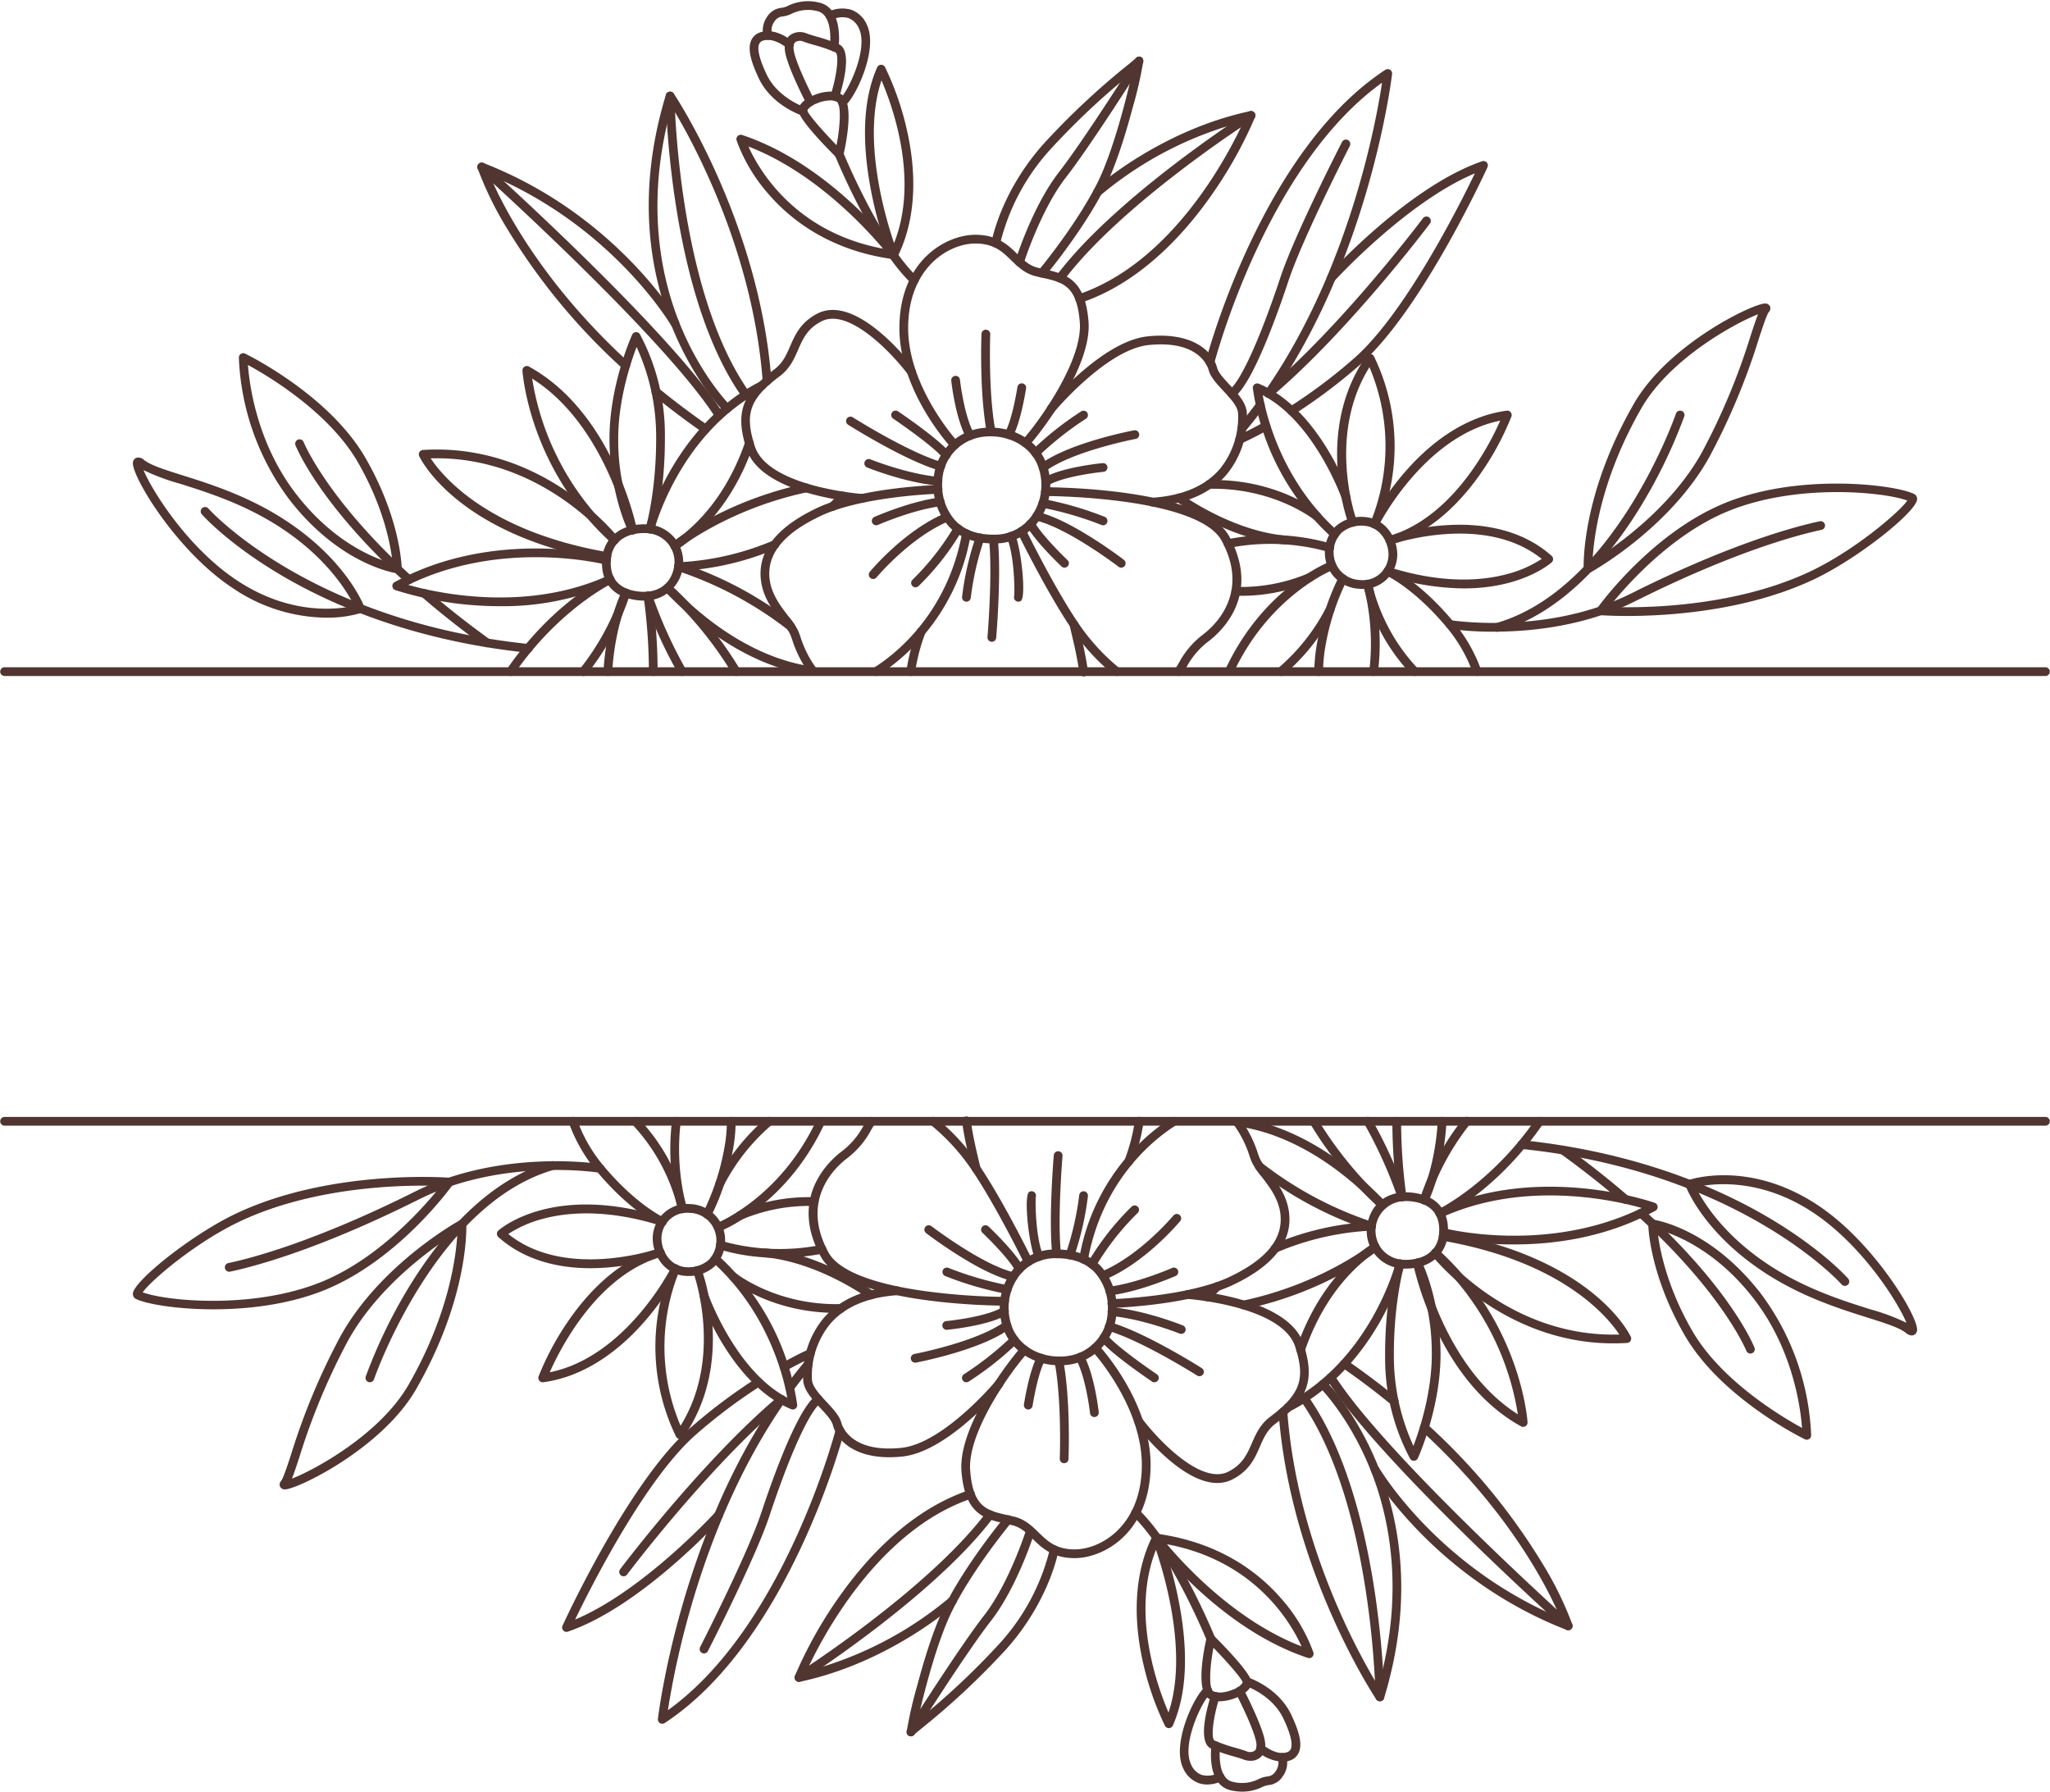 <?xml version="1.0" encoding="UTF-8" standalone="no"?><svg xmlns="http://www.w3.org/2000/svg" xmlns:xlink="http://www.w3.org/1999/xlink" data-name="Layer 1" fill="#000000" height="430.1" preserveAspectRatio="xMidYMid meet" version="1" viewBox="3.9 34.8 492.2 430.1" width="492.2" zoomAndPan="magnify"><g id="change1_1"><path d="M495,197.076H5a1.05,1.05,0,1,1,0-2.1H495a1.05,1.05,0,1,1,0,2.1Z" fill="#503530"/></g><g id="change1_2"><path d="M495,305.024H5a1.05,1.05,0,0,1,0-2.1H495a1.05,1.05,0,0,1,0,2.1Z" fill="#503530"/></g><g id="change1_3"><path d="M242.411,165.253c-4.429,0-8.1-1.386-10.63-4.008a14.769,14.769,0,0,1-3.745-10.97h0a13.185,13.185,0,0,1,9.906-12.374c5.74-1.467,13.562.532,16.759,7.129a14.918,14.918,0,0,1-.9,14.114,12.941,12.941,0,0,1-11.387,6.109Zm-12.277-14.9a12.7,12.7,0,0,0,3.159,9.434c2.151,2.233,5.219,3.366,9.118,3.366h0a10.909,10.909,0,0,0,9.608-5.126,12.952,12.952,0,0,0,.79-12.083c-2.711-5.594-9.417-7.271-14.348-6.01a11.1,11.1,0,0,0-8.329,10.419Z" fill="#503530"/></g><g id="change1_4"><path d="M233.127,142.672a1.043,1.043,0,0,1-.769-.335c-.528-.567-12.921-14.088-12.506-29.591.421-15.721,11.392-21.583,18.208-21.585h0c5.347,0,7.881,2.465,10.118,4.641,1.536,1.494,2.862,2.785,4.965,3.286.469.111.931.215,1.384.316,5.1,1.139,9.914,2.215,10.723,12.608.874,11.213-12.546,28.007-14.387,29.866a1.05,1.05,0,0,1-1.492-1.478c2.616-2.642,14.549-18.422,13.786-28.225-.689-8.845-4.031-9.592-9.088-10.722-.463-.1-.934-.208-1.412-.322-2.666-.635-4.332-2.256-5.944-3.823-2.138-2.081-4.159-4.048-8.653-4.048h0c-6.026,0-15.728,5.31-16.11,19.543-.391,14.634,11.822,27.972,11.945,28.1a1.049,1.049,0,0,1-.769,1.764Z" fill="#503530"/></g><g id="change1_5"><path d="M214.2,197.076a1.05,1.05,0,0,1-.55-1.945c4.053-2.488,17.565-12.18,21.256-32.408a1.05,1.05,0,1,1,2.066.377,50.247,50.247,0,0,1-22.224,33.821A1.045,1.045,0,0,1,214.2,197.076Z" fill="#503530"/></g><g id="change1_6"><path d="M199.072,196.925a1.05,1.05,0,0,1-.814-.386,28.225,28.225,0,0,1-4.18-8.253c-.165-.46-.308-.859-.435-1.175a15.478,15.478,0,0,0-2.049-3.021c-1.954-2.51-4.386-5.634-4.961-9.753-.975-6.988,3.531-12.9,13.391-17.571,10.43-4.94,28.309-5.514,29.065-5.535a1.05,1.05,0,0,1,.061,2.1c-.181,0-18.2.583-28.226,5.333-9.062,4.293-13.056,9.325-12.211,15.384.5,3.562,2.738,6.44,4.538,8.753a16.437,16.437,0,0,1,2.342,3.531c.134.335.286.758.461,1.245a26.046,26.046,0,0,0,3.831,7.636,1.049,1.049,0,0,1-.813,1.713Z" fill="#503530"/></g><g id="change1_7"><path d="M286.891,197.077a1.05,1.05,0,0,1-.878-1.624c.313-.479.613-.982.923-1.5a20.772,20.772,0,0,1,5.651-6.711c2.83-2.106,11.526-9.964,4.608-22.672-2.339-4.295-10.329-7.512-23.108-9.3a157.413,157.413,0,0,0-19.185-1.4,1.05,1.05,0,0,1,0-2.1h.008c1.634,0,37.785.142,44.131,11.794,7.726,14.193-2.026,23-5.2,25.36a18.756,18.756,0,0,0-5.1,6.1c-.325.543-.64,1.069-.968,1.571A1.049,1.049,0,0,1,286.891,197.077Z" fill="#503530"/></g><g id="change1_8"><path d="M272.027,197.078a1.052,1.052,0,0,1-.65-.225,52.368,52.368,0,0,1-10.493-11.546c-5.964-8.9-12.544-22.382-12.61-22.517a1.05,1.05,0,0,1,1.889-.919c.065.134,6.584,13.487,12.466,22.267A50.124,50.124,0,0,0,272.678,195.2a1.05,1.05,0,0,1-.651,1.874Z" fill="#503530"/></g><g id="change1_9"><path d="M280.67,156.383a1.05,1.05,0,0,1-.07-2.1c7.185-.487,12.616-2.793,16.141-6.856a19.677,19.677,0,0,0,4.414-13.47c-.122-1.657-1.867-3.531-3.554-5.345-1.575-1.692-3.062-3.289-3.5-4.953-.195-.749-2.251-7.275-14.4-6.03-10.071,1.033-22.481,15.808-22.6,15.957a1.05,1.05,0,0,1-1.615-1.343c.53-.636,13.083-15.583,24.006-16.7,10.542-1.08,15.559,3.412,16.648,7.588.3,1.152,1.673,2.627,3,4.054,1.934,2.078,3.934,4.228,4.112,6.62a21.521,21.521,0,0,1-4.922,15c-3.906,4.5-9.823,7.049-17.586,7.574Q280.706,156.383,280.67,156.383Z" fill="#503530"/></g><g id="change1_10"><path d="M264.08,197.167a1.048,1.048,0,0,1-1.038-.906c-.507-3.651-1.324-7.091-1.865-9.367-.193-.814-.351-1.481-.449-1.961a1.05,1.05,0,1,1,2.057-.421c.095.464.248,1.109.435,1.9.551,2.315,1.382,5.814,1.9,9.565a1.051,1.051,0,0,1-.9,1.184A1.034,1.034,0,0,1,264.08,197.167Z" fill="#503530"/></g><g id="change1_11"><path d="M222.575,197.076a.93.93,0,0,1-.148-.011,1.049,1.049,0,0,1-.893-1.186,45.561,45.561,0,0,1,2.577-9.873,1.05,1.05,0,0,1,1.944.794,44.285,44.285,0,0,0-2.442,9.372A1.051,1.051,0,0,1,222.575,197.076Z" fill="#503530"/></g><g id="change1_12"><path d="M210.939,155.49c-.024,0-.048,0-.073,0-.984-.068-24.135-1.8-27.733-12.93-2.773-8.582-1.139-13.23,6.724-19.126,2-1.5,2.854-3.457,3.757-5.53,1.173-2.694,2.5-5.747,6.562-7.832,9.6-4.928,22.873,12.642,23.434,13.392a1.05,1.05,0,1,1-1.683,1.257c-3.523-4.715-14.131-16.2-20.792-12.781-3.392,1.743-4.463,4.2-5.6,6.8-.972,2.231-1.976,4.538-4.422,6.372-7.213,5.408-8.5,9.019-5.986,16.8,3.164,9.788,25.653,11.464,25.88,11.48a1.05,1.05,0,0,1-.072,2.1Z" fill="#503530"/></g><g id="change1_13"><path d="M241.872,139.532a1.051,1.051,0,0,1-1.031-.855c-1.819-9.571-1.31-23.146-1.288-23.719a1.05,1.05,0,1,1,2.1.082c-.006.138-.521,13.912,1.252,23.246a1.05,1.05,0,0,1-.836,1.227A1.093,1.093,0,0,1,241.872,139.532Z" fill="#503530"/></g><g id="change1_14"><path d="M236.805,140.417a1.047,1.047,0,0,1-.925-.551c-2.6-4.809-3.546-13.318-3.585-13.678a1.05,1.05,0,0,1,2.088-.227c.01.084.945,8.461,3.345,12.908a1.05,1.05,0,0,1-.426,1.422A1.037,1.037,0,0,1,236.805,140.417Z" fill="#503530"/></g><g id="change1_15"><path d="M246.111,140.187a1.052,1.052,0,0,1-.91-1.573c1.759-3.072,2.968-10.806,2.98-10.884a1.05,1.05,0,1,1,2.075.321c-.051.333-1.28,8.2-3.233,11.607A1.047,1.047,0,0,1,246.111,140.187Z" fill="#503530"/></g><g id="change1_16"><path d="M254.367,148.072a1.05,1.05,0,0,1-.62-1.9c6.975-5.1,21.8-7.951,22.431-8.07a1.05,1.05,0,1,1,.39,2.064c-.149.028-14.99,2.881-21.582,7.7A1.044,1.044,0,0,1,254.367,148.072Z" fill="#503530"/></g><g id="change1_17"><path d="M252.554,144.58a1.05,1.05,0,0,1-.756-1.779,76.022,76.022,0,0,1,11.718-9.259,1.05,1.05,0,0,1,1.129,1.77,75.5,75.5,0,0,0-11.335,8.947A1.05,1.05,0,0,1,252.554,144.58Z" fill="#503530"/></g><g id="change1_18"><path d="M254.982,151.487a1.05,1.05,0,0,1-.539-1.952c4.363-2.6,13.806-3.521,14.205-3.559a1.05,1.05,0,0,1,.2,2.091c-.093.009-9.37.911-13.327,3.271A1.04,1.04,0,0,1,254.982,151.487Z" fill="#503530"/></g><g id="change1_19"><path d="M273.1,171.066a1.048,1.048,0,0,1-.637-.215c-.123-.094-12.341-9.4-19.882-11.1a1.05,1.05,0,0,1,.464-2.048c7.989,1.81,20.179,11.091,20.694,11.485a1.049,1.049,0,0,1-.639,1.883Z" fill="#503530"/></g><g id="change1_20"><path d="M268.747,160.9a1.043,1.043,0,0,1-.392-.076,80.278,80.278,0,0,0-14.237-4.151,1.05,1.05,0,1,1,.33-2.074,80.863,80.863,0,0,1,14.691,4.277,1.05,1.05,0,0,1-.392,2.024Z" fill="#503530"/></g><g id="change1_21"><path d="M259.487,171.066a1.047,1.047,0,0,1-.72-.285c-.249-.235-6.137-5.8-8.338-9.673a1.05,1.05,0,1,1,1.825-1.038c2.046,3.6,7.894,9.127,7.953,9.182a1.05,1.05,0,0,1-.72,1.814Z" fill="#503530"/></g><g id="change1_22"><path d="M242.039,188.861c-.029,0-.06,0-.09,0a1.05,1.05,0,0,1-.957-1.135c.012-.149,1.259-15.075.377-23.408a1.05,1.05,0,0,1,2.088-.221c.9,8.533-.32,23.187-.373,23.807A1.05,1.05,0,0,1,242.039,188.861Z" fill="#503530"/></g><g id="change1_23"><path d="M235.937,179.237a1.014,1.014,0,0,1-.123-.007,1.049,1.049,0,0,1-.922-1.163,70.887,70.887,0,0,1,3.324-14.517,1.05,1.05,0,0,1,1.962.748,70.125,70.125,0,0,0-3.2,14.01A1.05,1.05,0,0,1,235.937,179.237Z" fill="#503530"/></g><g id="change1_24"><path d="M248.417,179.238a1.051,1.051,0,0,1-1-1.4c.109-1.195.072-9.459-1.722-13.907a1.05,1.05,0,0,1,1.948-.785c1.511,3.748,2.686,15.035,1.354,15.917A1.054,1.054,0,0,1,248.417,179.238Z" fill="#503530"/></g><g id="change1_25"><path d="M213.547,173.79a1.049,1.049,0,0,1-.807-1.72c.335-.4,8.326-9.951,18.044-14.048a1.05,1.05,0,0,1,.815,1.936c-9.249,3.9-17.164,13.357-17.243,13.453A1.049,1.049,0,0,1,213.547,173.79Z" fill="#503530"/></g><g id="change1_26"><path d="M214.274,160.9a1.05,1.05,0,0,1-.423-2.011c.348-.153,8.607-3.761,15.652-4.649a1.05,1.05,0,0,1,.263,2.084c-6.737.848-14.987,4.451-15.069,4.487A1.04,1.04,0,0,1,214.274,160.9Z" fill="#503530"/></g><g id="change1_27"><path d="M223.716,175.787a1.049,1.049,0,0,1-.718-1.815A63.033,63.033,0,0,0,233.006,161.2a1.05,1.05,0,1,1,1.82,1.049A63.859,63.859,0,0,1,224.434,175.5,1.046,1.046,0,0,1,223.716,175.787Z" fill="#503530"/></g><g id="change1_28"><path d="M229.76,147.8a1.064,1.064,0,0,1-.293-.042c-8.3-2.4-21.367-10.64-21.919-10.99a1.05,1.05,0,1,1,1.123-1.774c.133.084,13.37,8.428,21.38,10.747a1.05,1.05,0,0,1-.291,2.059Z" fill="#503530"/></g><g id="change1_29"><path d="M231.069,145.1a1.046,1.046,0,0,1-.817-.39c-2.438-3.013-11.811-9.352-11.9-9.415a1.05,1.05,0,1,1,1.174-1.741c.4.267,9.73,6.58,12.364,9.835a1.051,1.051,0,0,1-.816,1.711Z" fill="#503530"/></g><g id="change1_30"><path d="M229.086,151.365c-.033,0-.066,0-.1,0-7.892-.741-16.531-4.2-16.895-4.348a1.05,1.05,0,0,1,.786-1.948c.086.035,8.725,3.493,16.305,4.206a1.05,1.05,0,0,1-.1,2.095Z" fill="#503530"/></g><g id="change1_31"><path d="M331.1,176.169c-.251,0-.5-.01-.758-.031A8.65,8.65,0,0,1,322,167.512h0a8.6,8.6,0,0,1,2.616-6.394,9.289,9.289,0,0,1,6.845-2.208c4.991.3,7.806,4.769,7.92,8.818a8.377,8.377,0,0,1-2.607,6.214A8.158,8.158,0,0,1,331.1,176.169Zm-7-8.606a6.576,6.576,0,0,0,6.412,6.482,6.094,6.094,0,0,0,4.819-1.628,6.243,6.243,0,0,0,1.95-4.629c-.088-3.119-2.2-6.555-5.947-6.782a7.359,7.359,0,0,0-5.3,1.659,6.573,6.573,0,0,0-1.937,4.9Z" fill="#503530"/></g><g id="change1_32"><path d="M333.67,197.076a1.037,1.037,0,0,1-.165-.013,1.049,1.049,0,0,1-.873-1.2c.116-.73.2-1.45.254-2.14a55.511,55.511,0,0,0-1.634-18.385,1.05,1.05,0,0,1,2.009-.613,56.575,56.575,0,0,1,1.719,19.159c-.058.746-.149,1.522-.274,2.307A1.05,1.05,0,0,1,333.67,197.076Z" fill="#503530"/></g><g id="change1_33"><path d="M320.519,197.076h-.009a1.05,1.05,0,0,1-1.041-1.059,40.326,40.326,0,0,1,.349-4.94,58.936,58.936,0,0,1,5.568-17.868,1.05,1.05,0,1,1,1.857.981,57.886,57.886,0,0,0-5.343,17.164,38.1,38.1,0,0,0-.332,4.681A1.05,1.05,0,0,1,320.519,197.076Z" fill="#503530"/></g><g id="change1_34"><path d="M358.531,197.076a1.051,1.051,0,0,1-.988-.7,36.087,36.087,0,0,0-6.3-10.984c-7.929-9.481-14.506-12.459-14.572-12.488a1.05,1.05,0,0,1,.845-1.923c.284.124,7.058,3.163,15.338,13.064a38.2,38.2,0,0,1,6.669,11.622,1.051,1.051,0,0,1-.989,1.405Z" fill="#503530"/></g><g id="change1_35"><path d="M343.562,197.073a1.051,1.051,0,0,1-.749-.313,46.148,46.148,0,0,1-11.587-21.531,1.05,1.05,0,0,1,2.062-.4,44.853,44.853,0,0,0,11.022,20.454,1.051,1.051,0,0,1-.748,1.787Z" fill="#503530"/></g><g id="change1_36"><path d="M355.361,176.051a61.726,61.726,0,0,1-18.586-3.1,1.05,1.05,0,0,1,.632-2c13.171,4.155,22.707,3.192,28.387,1.652a27.828,27.828,0,0,0,8.264-3.632c-13.88-11.16-35.885-3.547-36.111-3.468a1.049,1.049,0,0,1-.7-1.978,56.12,56.12,0,0,1,13.944-2.656c10.4-.655,19.136,1.89,25.253,7.373a1.05,1.05,0,0,1,0,1.565C376.055,170.145,369.209,176.051,355.361,176.051Z" fill="#503530"/></g><g id="change1_37"><path d="M311.417,197.076a1.05,1.05,0,0,1-.682-1.849,48.015,48.015,0,0,0,11.6-14.627,1.05,1.05,0,1,1,1.868.961A50.124,50.124,0,0,1,312.1,196.825,1.05,1.05,0,0,1,311.417,197.076Z" fill="#503530"/></g><g id="change1_38"><path d="M299.058,197.009a1.051,1.051,0,0,1-.952-1.493c9.086-19.542,24.538-25.67,25.191-25.922a1.05,1.05,0,0,1,.755,1.96c-.153.059-15.331,6.112-24.041,24.847A1.05,1.05,0,0,1,299.058,197.009Z" fill="#503530"/></g><g id="change1_39"><path d="M323.153,167.341a1.059,1.059,0,0,1-.335-.055,51.417,51.417,0,0,0-23.865-.954,1.05,1.05,0,0,1-.409-2.06A52.561,52.561,0,0,1,323.49,165.3a1.05,1.05,0,0,1-.337,2.045Z" fill="#503530"/></g><g id="change1_40"><path d="M302.008,177.826c-.851,0-1.368-.031-1.453-.036a1.05,1.05,0,0,1,.134-2.1,41.306,41.306,0,0,0,17.275-3.24,1.05,1.05,0,0,1,.86,1.916A42.79,42.79,0,0,1,302.008,177.826Z" fill="#503530"/></g><g id="change1_41"><path d="M333.921,161.648a1.037,1.037,0,0,1-.4-.08,1.049,1.049,0,0,1-.567-1.372,48.38,48.38,0,0,0-.257-37.254c-10.391,16.712-3.116,36.667-3.04,36.873a1.05,1.05,0,1,1-1.966.738c-.34-.907-8.206-22.425,4.293-40.345a1.064,1.064,0,0,1,.916-.448,1.05,1.05,0,0,1,.864.54,49.326,49.326,0,0,1,1.129,40.7A1.048,1.048,0,0,1,333.921,161.648Z" fill="#503530"/></g><g id="change1_42"><path d="M339.23,165.048a1.05,1.05,0,0,1-.354-2.039c14.51-5.189,22.848-21.822,25.226-27.231-18.372,3.733-29.129,25.063-29.239,25.285a1.05,1.05,0,0,1-1.883-.93,63.122,63.122,0,0,1,8.481-12.291c7.279-8.309,15.647-13.307,24.2-14.455a1.049,1.049,0,0,1,1.124,1.405,67.139,67.139,0,0,1-6.649,12.59c-4.1,6.143-10.988,14.184-20.552,17.6A1.038,1.038,0,0,1,339.23,165.048Z" fill="#503530"/></g><g id="change1_43"><path d="M324.348,164.077a1.044,1.044,0,0,1-.7-.269A59.948,59.948,0,0,1,304.7,127.991a1.05,1.05,0,0,1,1.447-1.071c14.431,5.967,21.612,26.039,21.911,26.891a1.05,1.05,0,0,1-1.982.695c-.067-.191-6.57-18.352-19-24.836.952,5.291,4.75,20.689,17.977,32.577a1.049,1.049,0,0,1-.7,1.83Z" fill="#503530"/></g><g id="change1_44"><path d="M320.059,159.771a1.048,1.048,0,0,1-.659-.232c-.1-.078-9.747-7.736-25.157-7.4a1.07,1.07,0,0,1-1.074-1.027,1.051,1.051,0,0,1,1.027-1.073c16.19-.368,26.11,7.527,26.525,7.863a1.049,1.049,0,0,1-.662,1.865Z" fill="#503530"/></g><g id="change1_45"><path d="M312.311,165.479c-.035,0-.069,0-.1-.005-13.585-1.334-25.353-9.926-25.848-10.29a1.05,1.05,0,0,1,1.247-1.69c.117.086,11.811,8.614,24.806,9.89a1.05,1.05,0,0,1-.1,2.1Z" fill="#503530"/></g><g id="change1_46"><path d="M362.555,186.437a74.6,74.6,0,0,1-10.68-.678,1.05,1.05,0,0,1,.34-2.072c.229.037,23.207,3.636,43.347-6.436,24.23-12.118,39.74-16.147,45.284-17.317a1.05,1.05,0,0,1,.434,2.054c-5.465,1.154-20.767,5.133-44.778,17.141C384.436,185.164,371.4,186.437,362.555,186.437Z" fill="#503530"/></g><g id="change1_47"><path d="M363.346,186.458a1.05,1.05,0,0,1-.288-2.06c28.539-8.145,43.1-49.889,43.238-50.31a1.05,1.05,0,0,1,1.988.678,123.075,123.075,0,0,1-11.046,22.56c-6.766,10.828-18.089,24.664-33.6,29.092A1.064,1.064,0,0,1,363.346,186.458Z" fill="#503530"/></g><g id="change1_48"><path d="M394.606,182.669c-3.954,0-6.373-.187-6.454-.193a1.05,1.05,0,0,1-.768-1.657c.522-.732,12.994-18,30.585-25.229,17.829-7.325,41.081-4.467,45.54-2.186a1.02,1.02,0,0,1,.106.063,1.328,1.328,0,0,1,.575,1.229c-.23,3-14.227,14.254-24.99,19.288C423.015,181.555,404.25,182.669,394.606,182.669Zm-4.327-2.18c6.67.269,29.175.412,48.032-8.407,10.855-5.078,21.672-14.412,23.531-17.115-5.6-2.092-26.629-4.192-43.075,2.566C404.756,163.289,393.789,176.056,390.279,180.489Z" fill="#503530"/></g><g id="change1_49"><path d="M385.194,172.391a1.048,1.048,0,0,1-1.049-1c-.033-.707-.651-17.563,12.043-39.664,8.178-14.239,28.516-24.071,31.532-24.071l.067,0a1.207,1.207,0,0,1,1.076.7,1.23,1.23,0,0,1-.248,1.319c-.506.606-1.379,3.26-2.39,6.334a160.351,160.351,0,0,1-11.842,28.364c-9.48,17.136-27.9,27.453-28.681,27.883A1.045,1.045,0,0,1,385.194,172.391ZM426,110.246c-5.432,2.087-21.167,10.645-27.99,22.525-10.018,17.441-11.532,31.8-11.742,36.707,4.694-2.911,18.677-12.378,26.277-26.117a158.361,158.361,0,0,0,11.685-28C424.988,113.053,425.537,111.405,426,110.246Z" fill="#503530"/></g><g id="change1_50"><path d="M302.052,138.744a1.05,1.05,0,0,1-.8-1.724c1.491-1.782,2.966-3.659,4.385-5.581a1.05,1.05,0,1,1,1.689,1.247c-1.444,1.956-2.946,3.868-4.464,5.682A1.049,1.049,0,0,1,302.052,138.744Z" fill="#503530"/></g><g id="change1_51"><path d="M308.49,130.3a1.05,1.05,0,0,1-.861-1.65c20.226-29.047,26.692-64.661,28.1-74-27.887,20-40.155,66.868-40.279,67.35a1.05,1.05,0,1,1-2.034-.521c.128-.5,13.156-50.309,43.1-69.916a1.05,1.05,0,0,1,1.619.995c-.049.43-5.1,43.278-28.782,77.291A1.049,1.049,0,0,1,308.49,130.3Z" fill="#503530"/></g><g id="change1_52"><path d="M299.647,130.349a1.051,1.051,0,0,1-.64-1.884c2.794-2.144,7.395-12.257,12.309-27.052,3.424-10.309,14.351-31.656,14.815-32.56a1.05,1.05,0,0,1,1.868.958c-.113.22-11.317,22.109-14.689,32.264-3.007,9.052-8.7,24.736-13.025,28.056A1.039,1.039,0,0,1,299.647,130.349Z" fill="#503530"/></g><g id="change1_53"><path d="M301.557,141.33a1.05,1.05,0,0,1-.415-2.015c.024-.01,2.41-1.041,6.191-3.148A1.049,1.049,0,1,1,308.355,138c-3.886,2.167-6.285,3.2-6.385,3.245A1.043,1.043,0,0,1,301.557,141.33Z" fill="#503530"/></g><g id="change1_54"><path d="M313.983,134.464a1.05,1.05,0,0,1-.566-1.935,128.261,128.261,0,0,0,15.66-11.777c12.144-10.69,25.118-36.423,28.935-44.333-16.3,6.814-33.475,25.559-33.655,25.757a1.05,1.05,0,1,1-1.554-1.413c.786-.864,19.451-21.239,36.936-27.249a1.05,1.05,0,0,1,1.3,1.43c-.641,1.4-15.868,34.443-30.571,47.384a130.159,130.159,0,0,1-15.917,11.97A1.04,1.04,0,0,1,313.983,134.464Z" fill="#503530"/></g><g id="change1_55"><path d="M308.492,130.3a1.05,1.05,0,0,1-.679-1.852c18.374-15.536,37.528-40.973,37.72-41.228a1.05,1.05,0,1,1,1.679,1.26c-.192.257-19.485,25.88-38.043,41.572A1.044,1.044,0,0,1,308.492,130.3Z" fill="#503530"/></g><g id="change1_56"><path d="M254.066,101.426a1.051,1.051,0,0,1-.805-1.724c.09-.107,9.057-10.87,14.138-21.031,3.778-7.556,7.037-20.591,8.349-26.438A178.112,178.112,0,0,0,255.987,70.78a51.756,51.756,0,0,0-11.979,22.584A1.05,1.05,0,0,1,241.94,93c.087-.488,2.233-12.089,12.478-23.614A181.615,181.615,0,0,1,274.71,50.368c.827-.679,1.61-1.323,1.826-1.532a1.051,1.051,0,0,1,1.712-.022c.071.1.165.227.1.943l.046.016a1.191,1.191,0,0,1-.065.164,96.58,96.58,0,0,1-2.5,10.793c-1.5,5.628-3.844,13.473-6.548,18.88-5.192,10.385-14.314,21.33-14.4,21.44A1.049,1.049,0,0,1,254.066,101.426Z" fill="#503530"/></g><g id="change1_57"><path d="M248.684,98.772a1.039,1.039,0,0,1-.315-.048,1.05,1.05,0,0,1-.688-1.316c.169-.536,4.192-13.213,10.473-21.288,6.134-7.887,18.232-27.047,18.354-27.239A1.05,1.05,0,0,1,278.284,50c-.122.193-12.275,19.44-18.472,27.408-6.051,7.779-10.087,20.5-10.127,20.628A1.051,1.051,0,0,1,248.684,98.772Z" fill="#503530"/></g><g id="change1_58"><path d="M263.1,107.531a1.05,1.05,0,0,1-.335-2.045C285.644,97.778,299.127,71.3,302.469,64a87.393,87.393,0,0,0-34.342,17.689,1.05,1.05,0,0,1-1.414-1.553c.154-.14,15.618-14.04,37.334-18.65A1.051,1.051,0,0,1,305.24,62.9,102.459,102.459,0,0,1,294.772,81.65c-6.369,9.112-16.977,20.988-31.339,25.826A1.036,1.036,0,0,1,263.1,107.531Z" fill="#503530"/></g><g id="change1_59"><path d="M258.4,102.626a1.05,1.05,0,0,1-.838-1.681c14.223-18.929,45.818-39.121,46.136-39.322a1.05,1.05,0,1,1,1.126,1.772c-.314.2-31.591,20.189-45.583,38.812A1.051,1.051,0,0,1,258.4,102.626Z" fill="#503530"/></g><g id="change1_60"><path d="M223.42,103.108a1.049,1.049,0,0,1-.725-.29c-9.428-9-17.934-29.76-18.291-30.639a1.05,1.05,0,1,1,1.945-.791c.086.211,8.694,21.226,17.8,29.911a1.05,1.05,0,0,1-.726,1.809Z" fill="#503530"/></g><g id="change1_61"><path d="M205.376,72.833a1.047,1.047,0,0,1-.742-.307c-3.37-3.37-9.023-9.316-9.023-11.274,0-1.328,1.346-2.369,2.475-3.008,2.27-1.285,5.689-2.082,7.831-.8,3.134,1.881,1.162,11.63.482,14.574a1.046,1.046,0,0,1-.733.772A1.031,1.031,0,0,1,205.376,72.833ZM203.246,58.9a8.484,8.484,0,0,0-3.179.714,4.585,4.585,0,0,0-2.359,1.673c.191.9,3.584,4.8,7.045,8.371.992-5.178,1.065-9.817.083-10.406A3.137,3.137,0,0,0,203.246,58.9Z" fill="#503530"/></g><g id="change1_62"><path d="M198.465,60.29a1.051,1.051,0,0,1-.933-.566c-.171-.33-4.2-8.119-5.05-12.045-.526-2.445.26-3.72,1.012-4.359a4.083,4.083,0,0,1,4.055-.5c.581.228,1.423.474,2.4.758a40.614,40.614,0,0,1,5.383,1.859c3.213,1.467,1.076,9.461.008,12.831a1.05,1.05,0,0,1-2-.634c1.536-4.85,2.081-9.849,1.122-10.286a38.31,38.31,0,0,0-5.1-1.754c-1.023-.3-1.905-.556-2.576-.819a2.046,2.046,0,0,0-1.927.142c-.6.511-.458,1.671-.319,2.316.786,3.652,4.82,11.441,4.861,11.519a1.052,1.052,0,0,1-.931,1.535Z" fill="#503530"/></g><g id="change1_63"><path d="M196.7,62.543a1.037,1.037,0,0,1-.328-.053c-.3-.1-7.319-2.471-10.367-9.047-1.435-3.1-2.766-6.579-1.759-8.916a3.528,3.528,0,0,1,2.2-1.965c3.707-1.243,7.5,1.975,7.664,2.112a1.05,1.05,0,0,1-1.369,1.593h0c-.031-.027-3.055-2.579-5.627-1.714a1.429,1.429,0,0,0-.94.8c-.772,1.791,1.115,5.865,1.736,7.2,2.668,5.757,9.052,7.913,9.117,7.934a1.05,1.05,0,0,1-.328,2.048Z" fill="#503530"/></g><g id="change1_64"><path d="M204.189,47.142a.988.988,0,0,1-.142-.01,1.051,1.051,0,0,1-.9-1.181c.011-.076.983-7.647-3.07-8.495a8.914,8.914,0,0,0-6.137.651,6.44,6.44,0,0,1-2.347.668,2.554,2.554,0,0,0-1.74,1.178,3.556,3.556,0,0,0-.59,3.068,1.05,1.05,0,1,1-2.009.611,5.669,5.669,0,0,1,.893-4.9,4.541,4.541,0,0,1,3.383-2.052,4.9,4.9,0,0,0,1.588-.5,10.976,10.976,0,0,1,7.389-.775c5.961,1.247,4.775,10.444,4.722,10.834A1.051,1.051,0,0,1,204.189,47.142Z" fill="#503530"/></g><g id="change1_65"><path d="M206.135,60.389a1.05,1.05,0,0,1-.569-1.933c1.591-1.025,6.973-11.778,4.572-16.8a4.532,4.532,0,0,0-2.571-2.538,5.714,5.714,0,0,0-3.918.406,1.05,1.05,0,0,1-.978-1.858,7.79,7.79,0,0,1,5.541-.546,6.532,6.532,0,0,1,3.821,3.63c2.883,6.028-2.965,17.946-5.33,19.469A1.049,1.049,0,0,1,206.135,60.389Z" fill="#503530"/></g><g id="change1_66"><path d="M218.458,97.017a1.144,1.144,0,0,1-.143-.009c-15.465-2.111-24.847-9.724-29.994-15.739a39.9,39.9,0,0,1-7.565-12.752,1.05,1.05,0,0,1,1.333-1.309c21.257,7.054,36.567,27.273,37.209,28.13a1.05,1.05,0,0,1-.84,1.679ZM183.6,69.978c2.5,5.553,11.1,20.537,32.316,24.515C211.557,89.319,199.239,75.972,183.6,69.978Z" fill="#503530"/></g><g id="change1_67"><path d="M218.457,97.017h-.042a1.051,1.051,0,0,1-.933-.661,95.683,95.683,0,0,1-4.464-15.866c-2.322-12.077-1.824-22.007,1.482-29.514a1.048,1.048,0,0,1,.928-.627,1.033,1.033,0,0,1,.966.568,69.885,69.885,0,0,1,5.258,15.124c1.838,8.078,2.938,19.909-2.254,30.392A1.05,1.05,0,0,1,218.457,97.017Zm-2.914-42.925c-4.663,13.84.781,32.483,3.018,39.065C224.615,77.933,218.179,60.217,215.543,54.092Z" fill="#503530"/></g><g id="change1_68"><path d="M158.5,178.978a13.425,13.425,0,0,1-1.615-.1c-5.713-.7-8.708-4.115-8.432-9.624h0c.267-5.347,4.534-8.8,10.634-8.578a9.1,9.1,0,0,1,6.8,3.272,9.233,9.233,0,0,1-7.388,15.031Zm-7.95-9.621c-.219,4.374,2,6.875,6.59,7.435,4.662.57,7.969-1.775,8.638-6.119a6.832,6.832,0,0,0-1.508-5.386,7.03,7.03,0,0,0-5.257-2.514c-3.925-.148-8.21,1.518-8.463,6.585Z" fill="#503530"/></g><g id="change1_69"><path d="M155.77,163.072a1.052,1.052,0,0,1-.94-.579c-.182-.363-4.464-9.037-4.592-21.97s5.213-24.873,5.44-25.375a1.05,1.05,0,0,1,.9-.615,1.064,1.064,0,0,1,.961.509,51.086,51.086,0,0,1,6,24.024c.127,13.935-2.481,22.675-2.593,23.04a1.05,1.05,0,0,1-2.009-.61c.026-.087,2.626-8.825,2.5-22.41a51.6,51.6,0,0,0-4.693-20.991c-1.509,3.964-4.5,13.038-4.411,22.408a52.6,52.6,0,0,0,4.37,21.047,1.051,1.051,0,0,1-.937,1.522Z" fill="#503530"/></g><g id="change1_70"><path d="M165.929,166.915a1.05,1.05,0,0,1-.59-1.919c9.926-6.727,14.989-16.83,17.487-24.121a1.05,1.05,0,1,1,1.986.68c-2.6,7.594-7.889,18.127-18.3,25.179A1.05,1.05,0,0,1,165.929,166.915Z" fill="#503530"/></g><g id="change1_71"><path d="M159.944,162.851a1.081,1.081,0,0,1-.256-.032,1.051,1.051,0,0,1-.763-1.274c.061-.241,6.31-24.308,27.45-35.14a1.05,1.05,0,0,1,.958,1.869c-20.275,10.389-26.312,33.55-26.371,33.783A1.051,1.051,0,0,1,159.944,162.851Z" fill="#503530"/></g><g id="change1_72"><path d="M166.818,171.883a1.05,1.05,0,0,1-.062-2.1,65.951,65.951,0,0,0,22.753-5.213,1.05,1.05,0,1,1,.848,1.921,68.033,68.033,0,0,1-23.475,5.388Z" fill="#503530"/></g><g id="change1_73"><path d="M203.844,157.405a1.05,1.05,0,0,1-.729-1.805c.816-.787,1.588-1.6,2.294-2.416A1.05,1.05,0,0,1,207,154.557c-.748.865-1.564,1.724-2.426,2.555A1.045,1.045,0,0,1,203.844,157.405Z" fill="#503530"/></g><g id="change1_74"><path d="M165.929,166.915a1.05,1.05,0,0,1-.667-1.862c.493-.406,12.324-9.978,32.033-14.151a1.05,1.05,0,0,1,.435,2.055c-19.179,4.06-31.019,13.624-31.137,13.72A1.049,1.049,0,0,1,165.929,166.915Z" fill="#503530"/></g><g id="change1_75"><path d="M199.074,196.925a1.166,1.166,0,0,1-.131-.008c-6.838-.848-20.543-4.6-35.5-20.243a1.05,1.05,0,0,1,1.518-1.451c14.508,15.167,27.681,18.8,34.242,19.61a1.05,1.05,0,0,1-.128,2.092Z" fill="#503530"/></g><g id="change1_76"><path d="M193.742,186.247a1.051,1.051,0,0,1-.652-.227,88.155,88.155,0,0,0-26.565-14.179,1.05,1.05,0,0,1,.589-2.016A88.735,88.735,0,0,1,194.4,184.374a1.05,1.05,0,0,1-.653,1.873Z" fill="#503530"/></g><g id="change1_77"><path d="M180.657,197.075a1.048,1.048,0,0,1-.9-.512,90.47,90.47,0,0,0-16.239-19.819,1.05,1.05,0,0,1,1.371-1.591,90.816,90.816,0,0,1,16.67,20.332,1.052,1.052,0,0,1-.9,1.59Z" fill="#503530"/></g><g id="change1_78"><path d="M167.671,197.077a1.049,1.049,0,0,1-.911-.527,109.624,109.624,0,0,1-8.28-18.32,1.05,1.05,0,1,1,1.981-.695A107.639,107.639,0,0,0,168.58,195.5a1.051,1.051,0,0,1-.909,1.574Z" fill="#503530"/></g><g id="change1_79"><path d="M160.748,197.076h0a1.049,1.049,0,0,1-1.049-1.051,133.131,133.131,0,0,0-1.268-18,1.05,1.05,0,1,1,2.081-.284,135.062,135.062,0,0,1,1.286,18.286A1.049,1.049,0,0,1,160.748,197.076Z" fill="#503530"/></g><g id="change1_80"><path d="M149.849,197.076l-.06,0a1.05,1.05,0,0,1-.99-1.107c.655-11.685,4.267-18.988,4.421-19.294a1.05,1.05,0,0,1,1.876.943c-.035.071-3.572,7.25-4.2,18.468A1.05,1.05,0,0,1,149.849,197.076Z" fill="#503530"/></g><g id="change1_81"><path d="M143.951,197.086a1.05,1.05,0,0,1-.816-1.71,59.678,59.678,0,0,0,10.028-18.566,1.05,1.05,0,0,1,1.99.67A61.759,61.759,0,0,1,144.768,196.7,1.046,1.046,0,0,1,143.951,197.086Z" fill="#503530"/></g><g id="change1_82"><path d="M126.475,197.076a1.05,1.05,0,0,1-.864-1.646c11.045-16.037,23.777-22.212,24.314-22.467a1.05,1.05,0,0,1,.9,1.9c-.127.06-12.78,6.218-23.486,21.763A1.051,1.051,0,0,1,126.475,197.076Z" fill="#503530"/></g><g id="change1_83"><path d="M123.971,180.319A83.179,83.179,0,0,1,98.8,176.452a1.05,1.05,0,0,1-.148-1.91c24.058-13.122,50.853-6.322,51.12-6.252a1.05,1.05,0,0,1-.531,2.031c-.253-.066-24.626-6.232-47.322,4.894,7.056,1.982,28.4,6.677,48.022-2.259a1.05,1.05,0,0,1,.871,1.911A64.7,64.7,0,0,1,123.971,180.319Z" fill="#503530"/></g><g id="change1_84"><path d="M149.6,169.45a1.114,1.114,0,0,1-.181-.015c-35.574-6.178-44.494-24.347-44.856-25.117a1.049,1.049,0,0,1,.884-1.5c28.913-1.825,46.657,20.726,46.832,20.954a1.05,1.05,0,1,1-1.662,1.283c-.166-.214-16.544-21-43.308-20.221,2.883,4.353,13.791,17.546,42.469,22.526a1.05,1.05,0,0,1-.178,2.085Z" fill="#503530"/></g><g id="change1_85"><path d="M151.443,165.468a1.044,1.044,0,0,1-.7-.272c-19.885-18.026-21.389-41.192-21.4-41.424a1.051,1.051,0,0,1,1.555-.978c19.987,11,25.673,37.879,25.905,39.018a1.05,1.05,0,1,1-2.057.419c-.053-.26-5.378-25.388-23.073-36.542a65.19,65.19,0,0,0,20.482,37.952,1.049,1.049,0,0,1-.706,1.827Z" fill="#503530"/></g><g id="change1_86"><path d="M130.7,191.491a1.014,1.014,0,0,1-.11-.006c-27.86-2.905-47.621-11.758-59.292-18.674-12.691-7.519-18.7-14.27-18.945-14.554a1.05,1.05,0,0,1,1.577-1.387c.238.27,24.391,27.054,76.878,32.526a1.05,1.05,0,0,1-.108,2.1Z" fill="#503530"/></g><g id="change1_87"><path d="M120.854,190.177a1.05,1.05,0,0,1-.614-.2c-5.356-3.873-10.43-7.873-15.081-11.888a1.05,1.05,0,1,1,1.372-1.59c4.6,3.977,9.632,7.938,14.94,11.775a1.051,1.051,0,0,1-.617,1.9Z" fill="#503530"/></g><g id="change1_88"><path d="M102.092,175.018a1.045,1.045,0,0,1-.706-.273C80.6,155.816,75.078,142.269,74.853,141.7a1.05,1.05,0,0,1,1.952-.775c.054.135,5.614,13.708,25.995,32.265a1.05,1.05,0,0,1-.708,1.826Z" fill="#503530"/></g><g id="change1_89"><path d="M82.2,183.074a40.519,40.519,0,0,1-22.266-7c-13.639-8.89-24.406-26.934-24.122-30.188a1.33,1.33,0,0,1,.79-1.17,1.9,1.9,0,0,1,1.879.5c1.585,1.272,4.964,2.338,9.244,3.687,6.675,2.1,15.819,4.989,24.7,10.8,14.646,9.58,18.8,20.381,18.965,20.836a1.05,1.05,0,0,1-.639,1.358A27.872,27.872,0,0,1,82.2,183.074ZM38.364,147.652c2.038,4.943,10.7,18.832,22.718,26.664,12.883,8.4,24.33,6.716,27.863,5.9-1.419-2.906-6.246-11.28-17.67-18.753-8.638-5.65-17.622-8.483-24.181-10.551A50.906,50.906,0,0,1,38.364,147.652Z" fill="#503530"/></g><g id="change1_90"><path d="M99.307,172.426a1.213,1.213,0,0,1-.148-.01c-.554-.079-13.691-2.1-25.752-17.646a60.741,60.741,0,0,1-12.158-34.133,1.049,1.049,0,0,1,1.509-.944c.821.4,20.2,9.97,28.882,25.025,8.464,14.674,8.71,26.162,8.716,26.644a1.048,1.048,0,0,1-1.049,1.064ZM63.436,122.418c.361,4.886,2.21,18.925,11.63,31.065,9.366,12.067,19.561,15.644,23.1,16.567-.329-3.409-1.8-12.942-8.343-24.283C82.868,133.712,68.277,125.053,63.436,122.418Z" fill="#503530"/></g><g id="change1_91"><path d="M178.475,133.919a1.045,1.045,0,0,1-.736-.3c-.286-.282-28.4-28.676-13.949-76.079a1.05,1.05,0,0,1,1.875-.282c.205.3,20.587,30.87,23.449,68.88a1.05,1.05,0,1,1-2.094.157c-2.411-32.014-17.44-58.682-21.871-65.923-6.453,23.049-2.526,41.067,2.007,52.25,5.075,12.522,11.988,19.433,12.057,19.5a1.05,1.05,0,0,1-.738,1.8Z" fill="#503530"/></g><g id="change1_92"><path d="M182.733,130.265a1.048,1.048,0,0,1-.862-.45c-17.453-25.071-18.122-71.494-18.126-71.96a1.05,1.05,0,1,1,2.1-.021c0,.459.669,46.244,17.75,70.781a1.049,1.049,0,0,1-.861,1.65Z" fill="#503530"/></g><g id="change1_93"><path d="M173.3,138.85a1.05,1.05,0,0,1-.6-.187c-4.152-2.878-8.188-5.92-11.995-9.041A1.05,1.05,0,1,1,162.042,128c3.764,3.085,7.754,6.093,11.86,8.939a1.05,1.05,0,0,1-.6,1.913Z" fill="#503530"/></g><g id="change1_94"><path d="M154.125,123.576a1.043,1.043,0,0,1-.709-.276,150.633,150.633,0,0,1-27.573-33.309,82.649,82.649,0,0,1-7.258-14.756,1.05,1.05,0,0,1,1.377-1.309c31.843,12.373,46.728,37.665,46.875,37.919a1.05,1.05,0,1,1-1.818,1.05c-.14-.242-13.993-23.733-43.579-36.108,2.637,6.3,11.763,25.143,33.394,44.965a1.05,1.05,0,0,1-.709,1.824Z" fill="#503530"/></g><g id="change1_95"><path d="M176.585,135.561a1.049,1.049,0,0,1-.887-.487c-12.272-19.311-56.374-58.989-56.818-59.388a1.05,1.05,0,1,1,1.4-1.562c1.821,1.634,44.76,40.269,57.187,59.824a1.05,1.05,0,0,1-.885,1.613Z" fill="#503530"/></g><g id="change1_96"><path d="M258.326,362.555c-5.019,0-10.486-2.339-13.027-7.585a14.918,14.918,0,0,1,.9-14.114,12.94,12.94,0,0,1,11.386-6.109h0c4.43,0,8.1,1.386,10.631,4.009a14.767,14.767,0,0,1,3.745,10.969,13.187,13.187,0,0,1-9.907,12.374A15.1,15.1,0,0,1,258.326,362.555Zm-.738-25.709h0a10.908,10.908,0,0,0-9.607,5.126,12.951,12.951,0,0,0-.79,12.083c2.71,5.593,9.415,7.27,14.348,6.01a11.1,11.1,0,0,0,8.328-10.419h0a12.7,12.7,0,0,0-3.158-9.433C264.556,337.979,261.488,336.846,257.588,336.846Z" fill="#503530"/></g><g id="change1_97"><path d="M261.936,408.839c-5.347,0-7.882-2.465-10.118-4.641-1.536-1.494-2.862-2.785-4.966-3.286-.468-.111-.93-.215-1.383-.316-5.1-1.139-9.914-2.215-10.724-12.608-.873-11.215,12.547-28.008,14.388-29.866a1.05,1.05,0,0,1,1.492,1.478c-2.616,2.641-14.55,18.42-13.786,28.225.689,8.845,4.03,9.592,9.088,10.722.463.1.934.208,1.411.322,2.667.635,4.333,2.256,5.944,3.823,2.139,2.081,4.16,4.047,8.654,4.048h0c6.026,0,15.728-5.31,16.109-19.543.392-14.634-11.821-27.972-11.945-28.105a1.05,1.05,0,0,1,1.539-1.429c.527.567,12.921,14.088,12.506,29.591-.421,15.721-11.392,21.583-18.208,21.585Z" fill="#503530"/></g><g id="change1_98"><path d="M264.065,338.139a1.107,1.107,0,0,1-.189-.017,1.05,1.05,0,0,1-.844-1.222,50.244,50.244,0,0,1,22.224-33.821,1.05,1.05,0,1,1,1.1,1.79c-4.053,2.488-17.565,12.18-21.257,32.408A1.05,1.05,0,0,1,264.065,338.139Z" fill="#503530"/></g><g id="change1_99"><path d="M270.88,348.77a1.05,1.05,0,0,1-.03-2.1c.181,0,18.2-.583,28.226-5.333,9.062-4.293,13.056-9.325,12.211-15.384-.5-3.562-2.738-6.44-4.538-8.753a16.446,16.446,0,0,1-2.343-3.531c-.134-.335-.285-.758-.461-1.245a26.046,26.046,0,0,0-3.831-7.636,1.05,1.05,0,0,1,1.627-1.327,28.206,28.206,0,0,1,4.181,8.253c.165.46.308.859.434,1.175a15.524,15.524,0,0,0,2.049,3.021c1.955,2.51,4.387,5.634,4.962,9.753.975,6.988-3.531,12.9-13.392,17.571-10.429,4.94-28.308,5.514-29.064,5.535Z" fill="#503530"/></g><g id="change1_100"><path d="M245.091,348.229c-1.634,0-37.786-.142-44.131-11.794-7.727-14.192,2.025-23,5.2-25.36a18.745,18.745,0,0,0,5.1-6.107c.324-.542.639-1.067.966-1.569a1.05,1.05,0,0,1,1.759,1.148c-.313.479-.613.981-.923,1.5a20.756,20.756,0,0,1-5.652,6.713c-2.83,2.106-11.525,9.965-4.607,22.672,2.339,4.3,10.329,7.512,23.108,9.3a157.413,157.413,0,0,0,19.185,1.4,1.05,1.05,0,1,1-.007,2.1Z" fill="#503530"/></g><g id="change1_101"><path d="M250.782,338.72a1.054,1.054,0,0,1-.946-.591c-.065-.134-6.583-13.487-12.465-22.267A50.1,50.1,0,0,0,227.322,304.8a1.05,1.05,0,0,1,1.3-1.65,52.352,52.352,0,0,1,10.494,11.546c5.963,8.9,12.543,22.382,12.609,22.517a1.051,1.051,0,0,1-.943,1.51Z" fill="#503530"/></g><g id="change1_102"><path d="M217.439,384.62c-8.46,0-12.6-4-13.576-7.751-.3-1.152-1.673-2.627-3-4.054-1.934-2.078-3.934-4.228-4.112-6.62a21.516,21.516,0,0,1,4.921-15c3.906-4.5,9.823-7.05,17.587-7.575a1.049,1.049,0,1,1,.141,2.094c-7.185.487-12.616,2.794-16.141,6.857a19.672,19.672,0,0,0-4.413,13.469c.122,1.657,1.867,3.532,3.554,5.345,1.575,1.692,3.061,3.289,3.5,4.953.195.749,2.263,7.274,14.4,6.03,10.072-1.033,22.482-15.808,22.606-15.957a1.05,1.05,0,1,1,1.614,1.343c-.529.636-13.082,15.583-24.006,16.7A30.075,30.075,0,0,1,217.439,384.62Z" fill="#503530"/></g><g id="change1_103"><path d="M238.243,316.328a1.051,1.051,0,0,1-1.028-.84c-.095-.462-.248-1.105-.434-1.889-.551-2.317-1.383-5.817-1.9-9.572a1.05,1.05,0,1,1,2.08-.288c.507,3.655,1.325,7.1,1.866,9.374.193.811.35,1.476.448,1.954a1.05,1.05,0,0,1-.818,1.239A1.1,1.1,0,0,1,238.243,316.328Z" fill="#503530"/></g><g id="change1_104"><path d="M274.917,314.647a1.026,1.026,0,0,1-.4-.079,1.05,1.05,0,0,1-.576-1.368,44.321,44.321,0,0,0,2.443-9.372,1.05,1.05,0,1,1,2.079.293,45.53,45.53,0,0,1-2.578,9.873A1.049,1.049,0,0,1,274.917,314.647Z" fill="#503530"/></g><g id="change1_105"><path d="M296.154,390.8c-9,0-19.273-13.6-19.764-14.263a1.05,1.05,0,1,1,1.682-1.257c3.524,4.715,14.128,16.2,20.792,12.781,3.393-1.743,4.464-4.2,5.6-6.8.971-2.231,1.976-4.538,4.421-6.372,7.214-5.408,8.5-9.019,5.987-16.8-3.167-9.8-25.654-11.464-25.881-11.48a1.05,1.05,0,0,1,.146-2.1c.983.068,24.135,1.8,27.733,12.93,2.773,8.582,1.139,13.23-6.725,19.126-2,1.5-2.853,3.457-3.756,5.529-1.173,2.695-2.5,5.748-6.563,7.833A7.93,7.93,0,0,1,296.154,390.8Z" fill="#503530"/></g><g id="change1_106"><path d="M259.4,386.051h-.041a1.05,1.05,0,0,1-1.008-1.091c0-.138.521-13.912-1.253-23.246a1.05,1.05,0,0,1,2.064-.391c1.819,9.571,1.31,23.147,1.287,23.72A1.05,1.05,0,0,1,259.4,386.051Z" fill="#503530"/></g><g id="change1_107"><path d="M266.659,374.975a1.05,1.05,0,0,1-1.043-.936c-.009-.084-.945-8.461-3.344-12.908a1.05,1.05,0,0,1,1.848-1c2.595,4.809,3.545,13.318,3.584,13.678a1.05,1.05,0,0,1-.93,1.157A1.122,1.122,0,0,1,266.659,374.975Z" fill="#503530"/></g><g id="change1_108"><path d="M250.782,373.16a1.1,1.1,0,0,1-.161-.013,1.05,1.05,0,0,1-.878-1.2c.051-.333,1.28-8.2,3.233-11.607a1.05,1.05,0,1,1,1.822,1.044c-1.759,3.072-2.967,10.806-2.98,10.884A1.051,1.051,0,0,1,250.782,373.16Z" fill="#503530"/></g><g id="change1_109"><path d="M223.625,361.914a1.05,1.05,0,0,1-.194-2.082c.149-.028,14.991-2.882,21.583-7.7a1.05,1.05,0,1,1,1.239,1.7c-6.975,5.1-21.8,7.95-22.431,8.07A1.1,1.1,0,0,1,223.625,361.914Z" fill="#503530"/></g><g id="change1_110"><path d="M235.921,366.623a1.05,1.05,0,0,1-.566-1.935,75.5,75.5,0,0,0,11.335-8.947A1.05,1.05,0,0,1,248.2,357.2a76.073,76.073,0,0,1-11.718,9.259A1.038,1.038,0,0,1,235.921,366.623Z" fill="#503530"/></g><g id="change1_111"><path d="M231.251,354.029a1.05,1.05,0,0,1-.1-2.1c.094-.009,9.371-.911,13.328-3.271a1.05,1.05,0,1,1,1.076,1.8c-4.363,2.6-13.806,3.521-14.206,3.559C231.318,354.027,231.284,354.029,231.251,354.029Z" fill="#503530"/></g><g id="change1_112"><path d="M247.184,342.328a1.1,1.1,0,0,1-.233-.026c-7.989-1.81-20.179-11.091-20.694-11.485a1.05,1.05,0,1,1,1.276-1.668c.123.094,12.341,9.4,19.882,11.105a1.05,1.05,0,0,1-.231,2.074Z" fill="#503530"/></g><g id="change1_113"><path d="M245.718,345.417a1.033,1.033,0,0,1-.166-.014,80.863,80.863,0,0,1-14.691-4.277,1.05,1.05,0,1,1,.783-1.948,80.331,80.331,0,0,0,14.238,4.151,1.051,1.051,0,0,1-.164,2.088Z" fill="#503530"/></g><g id="change1_114"><path d="M248.659,340.461a1.047,1.047,0,0,1-.914-.531c-2.046-3.6-7.893-9.127-7.952-9.182a1.05,1.05,0,0,1,1.44-1.529c.249.235,6.136,5.8,8.337,9.673a1.049,1.049,0,0,1-.911,1.569Z" fill="#503530"/></g><g id="change1_115"><path d="M257.585,336.847a1.051,1.051,0,0,1-1.043-.94c-.9-8.533.321-23.187.374-23.807a1.05,1.05,0,0,1,2.092.178c-.012.149-1.259,15.075-.378,23.408a1.049,1.049,0,0,1-.933,1.154A.853.853,0,0,1,257.585,336.847Z" fill="#503530"/></g><g id="change1_116"><path d="M260.8,337.126a1.038,1.038,0,0,1-.373-.069,1.05,1.05,0,0,1-.608-1.355,70.025,70.025,0,0,0,3.2-14.01,1.05,1.05,0,0,1,2.086.241,70.892,70.892,0,0,1-3.322,14.516A1.052,1.052,0,0,1,260.8,337.126Z" fill="#503530"/></g><g id="change1_117"><path d="M253.329,337.511a1.05,1.05,0,0,1-.974-.658c-1.511-3.748-2.686-15.035-1.354-15.917a1.054,1.054,0,0,1,1.579,1.224c-.108,1.2-.071,9.459,1.722,13.908a1.052,1.052,0,0,1-.973,1.443Z" fill="#503530"/></g><g id="change1_118"><path d="M268.809,342.061a1.051,1.051,0,0,1-.409-2.019c9.237-3.893,17.165-13.357,17.244-13.453a1.05,1.05,0,0,1,1.616,1.341c-.335.4-8.326,9.951-18.044,14.048A1.051,1.051,0,0,1,268.809,342.061Z" fill="#503530"/></g><g id="change1_119"><path d="M270.364,345.771a1.051,1.051,0,0,1-.13-2.093c6.745-.849,14.986-4.451,15.069-4.487a1.05,1.05,0,1,1,.845,1.922c-.348.153-8.606,3.761-15.651,4.649A.991.991,0,0,1,270.364,345.771Z" fill="#503530"/></g><g id="change1_120"><path d="M266.083,339.326a1.05,1.05,0,0,1-.909-1.575A63.91,63.91,0,0,1,275.565,324.5,1.05,1.05,0,1,1,277,326.028,62.994,62.994,0,0,0,266.994,338.8,1.05,1.05,0,0,1,266.083,339.326Z" fill="#503530"/></g><g id="change1_121"><path d="M291.889,365.169a1.037,1.037,0,0,1-.56-.163c-.133-.084-13.37-8.428-21.38-10.747a1.05,1.05,0,1,1,.584-2.017c8.3,2.4,21.366,10.64,21.919,10.99a1.05,1.05,0,0,1-.563,1.937Z" fill="#503530"/></g><g id="change1_122"><path d="M281.064,366.623a1.048,1.048,0,0,1-.586-.18c-.4-.267-9.729-6.58-12.363-9.835a1.05,1.05,0,1,1,1.633-1.321c2.438,3.013,11.81,9.352,11.905,9.415a1.05,1.05,0,0,1-.589,1.921Z" fill="#503530"/></g><g id="change1_123"><path d="M287.514,355.012a1.059,1.059,0,0,1-.392-.076c-.087-.035-8.725-3.493-16.306-4.206a1.05,1.05,0,1,1,.2-2.09c7.891.741,16.531,4.2,16.9,4.348a1.05,1.05,0,0,1-.394,2.024Z" fill="#503530"/></g><g id="change1_124"><path d="M169.2,341.11c-.22,0-.44-.006-.662-.02-4.991-.3-7.806-4.769-7.92-8.818a8.373,8.373,0,0,1,2.607-6.214,8.227,8.227,0,0,1,6.436-2.2A8.649,8.649,0,0,1,178,332.488h0a8.586,8.586,0,0,1-2.616,6.394A9.115,9.115,0,0,1,169.2,341.11Zm-.318-15.18a6,6,0,0,0-4.214,1.653,6.244,6.244,0,0,0-1.951,4.629c.088,3.119,2.2,6.555,5.948,6.782a7.366,7.366,0,0,0,5.3-1.659,6.573,6.573,0,0,0,1.936-4.9h0a6.574,6.574,0,0,0-6.412-6.482Q169.177,325.929,168.883,325.93Z" fill="#503530"/></g><g id="change1_125"><path d="M167.742,326.02a1.05,1.05,0,0,1-1-.744,56.546,56.546,0,0,1-1.719-19.159c.058-.75.15-1.526.273-2.307a1.05,1.05,0,0,1,2.075.328c-.115.726-.2,1.446-.254,2.14a55.331,55.331,0,0,0,1.633,18.384,1.049,1.049,0,0,1-.7,1.311A1.061,1.061,0,0,1,167.742,326.02Z" fill="#503530"/></g><g id="change1_126"><path d="M173.685,327.351a1.05,1.05,0,0,1-.928-1.541,57.9,57.9,0,0,0,5.342-17.164,37.971,37.971,0,0,0,.333-4.681,1.024,1.024,0,0,1,1.058-1.041,1.049,1.049,0,0,1,1.041,1.059,40.018,40.018,0,0,1-.35,4.94,58.9,58.9,0,0,1-5.568,17.868A1.049,1.049,0,0,1,173.685,327.351Z" fill="#503530"/></g><g id="change1_127"><path d="M162.907,329.1a1.047,1.047,0,0,1-.42-.089c-.284-.124-7.059-3.164-15.338-13.064a38.145,38.145,0,0,1-6.669-11.622,1.05,1.05,0,0,1,1.977-.709,36.054,36.054,0,0,0,6.3,10.984c7.929,9.481,14.506,12.459,14.571,12.488a1.051,1.051,0,0,1-.424,2.012Z" fill="#503530"/></g><g id="change1_128"><path d="M167.742,326.019a1.051,1.051,0,0,1-1.03-.851,44.864,44.864,0,0,0-11.022-20.454,1.05,1.05,0,0,1,1.5-1.474,46.144,46.144,0,0,1,11.588,21.531,1.05,1.05,0,0,1-.833,1.229A1.032,1.032,0,0,1,167.742,326.019Z" fill="#503530"/></g><g id="change1_129"><path d="M145.646,339.239c-9.013,0-16.6-2.558-22.088-7.475a1.05,1.05,0,0,1,0-1.565c.531-.472,13.278-11.47,39.664-3.147a1.05,1.05,0,1,1-.632,2c-13.17-4.155-22.706-3.191-28.386-1.652a27.828,27.828,0,0,0-8.264,3.632c13.892,11.173,35.884,3.548,36.11,3.468a1.05,1.05,0,1,1,.7,1.978,56.133,56.133,0,0,1-13.944,2.656Q147.2,339.239,145.646,339.239Z" fill="#503530"/></g><g id="change1_130"><path d="M176.728,319.97a1.05,1.05,0,0,1-.933-1.531A50.129,50.129,0,0,1,187.9,303.175a1.05,1.05,0,1,1,1.364,1.6,48.027,48.027,0,0,0-11.6,14.627A1.05,1.05,0,0,1,176.728,319.97Z" fill="#503530"/></g><g id="change1_131"><path d="M176.326,330.476a1.05,1.05,0,0,1-.378-2.03c.152-.059,15.331-6.112,24.041-24.847a1.05,1.05,0,1,1,1.9.885c-9.085,19.542-24.537,25.67-25.19,25.922A1.043,1.043,0,0,1,176.326,330.476Z" fill="#503530"/></g><g id="change1_132"><path d="M191.061,336.738A49.236,49.236,0,0,1,176.51,334.7a1.05,1.05,0,0,1,.671-1.99,51.4,51.4,0,0,0,23.866.954,1.05,1.05,0,0,1,.409,2.06A53.466,53.466,0,0,1,191.061,336.738Z" fill="#503530"/></g><g id="change1_133"><path d="M181.606,327.639a1.051,1.051,0,0,1-.43-2.009,42.719,42.719,0,0,1,18.268-3.42,1.05,1.05,0,0,1-.134,2.1,41.321,41.321,0,0,0-17.274,3.24A1.045,1.045,0,0,1,181.606,327.639Z" fill="#503530"/></g><g id="change1_134"><path d="M167.156,380.241H167.1a1.05,1.05,0,0,1-.864-.54,49.322,49.322,0,0,1-1.129-40.7,1.05,1.05,0,1,1,1.939.8,48.285,48.285,0,0,0,.255,37.257c10.4-16.713,3.118-36.67,3.042-36.876a1.05,1.05,0,1,1,1.966-.738c.34.907,8.206,22.425-4.293,40.345A1.052,1.052,0,0,1,167.156,380.241Z" fill="#503530"/></g><g id="change1_135"><path d="M134.2,366.623a1.049,1.049,0,0,1-.984-1.415,67.139,67.139,0,0,1,6.649-12.59c4.1-6.143,10.988-14.184,20.552-17.6a1.05,1.05,0,1,1,.707,1.977c-14.51,5.189-22.848,21.822-25.226,27.232,18.391-3.734,29.129-25.064,29.239-25.286a1.05,1.05,0,1,1,1.883.93,63.122,63.122,0,0,1-8.481,12.291c-7.279,8.309-15.647,13.307-24.2,14.455A.942.942,0,0,1,134.2,366.623Z" fill="#503530"/></g><g id="change1_136"><path d="M194.256,373.159a1.057,1.057,0,0,1-.4-.079c-14.431-5.967-21.612-26.039-21.911-26.891a1.05,1.05,0,0,1,1.982-.695c.067.191,6.57,18.352,19,24.836-.952-5.292-4.75-20.689-17.976-32.577a1.049,1.049,0,0,1,1.4-1.561A59.953,59.953,0,0,1,195.3,372.009a1.051,1.051,0,0,1-1.046,1.15Z" fill="#503530"/></g><g id="change1_137"><path d="M204.727,349.969c-15.547,0-25.043-7.547-25.448-7.875a1.05,1.05,0,0,1,1.321-1.633c.1.078,9.786,7.756,25.157,7.4a1.068,1.068,0,0,1,1.074,1.027,1.051,1.051,0,0,1-1.027,1.073C205.443,349.965,205.082,349.969,204.727,349.969Z" fill="#503530"/></g><g id="change1_138"><path d="M213.016,346.711a1.039,1.039,0,0,1-.622-.205c-.117-.086-11.811-8.614-24.806-9.89a1.049,1.049,0,0,1-.942-1.147,1.061,1.061,0,0,1,1.147-.943c13.584,1.334,25.353,9.925,25.848,10.29a1.05,1.05,0,0,1-.625,1.9Z" fill="#503530"/></g><g id="change1_139"><path d="M58.936,340.089a1.05,1.05,0,0,1-.216-2.077c5.464-1.154,20.766-5.132,44.778-17.141,20.761-10.385,44.389-6.669,44.627-6.63a1.05,1.05,0,1,1-.34,2.072c-.23-.037-23.208-3.637-43.348,6.436C80.208,334.867,64.7,338.9,59.153,340.066A1.014,1.014,0,0,1,58.936,340.089Z" fill="#503530"/></g><g id="change1_140"><path d="M92.71,366.623a1.031,1.031,0,0,1-.339-.057,1.05,1.05,0,0,1-.655-1.332,123.075,123.075,0,0,1,11.046-22.56c6.766-10.828,18.089-24.664,33.6-29.092a1.05,1.05,0,1,1,.576,2.02c-28.539,8.145-43.1,49.889-43.238,50.31A1.051,1.051,0,0,1,92.71,366.623Z" fill="#503530"/></g><g id="change1_141"><path d="M55.138,349.11c-9.01,0-16.342-1.334-18.647-2.514a1.035,1.035,0,0,1-.107-.063,1.332,1.332,0,0,1-.575-1.229c.23-2.995,14.228-14.254,24.991-19.288,22.82-10.675,50.767-8.515,51.048-8.492a1.05,1.05,0,0,1,.768,1.657c-.523.732-13,18-30.585,25.229C73.422,347.947,63.549,349.11,55.138,349.11Zm-16.981-4.077c5.606,2.092,26.63,4.192,43.076-2.566,14.01-5.756,24.978-18.523,28.488-22.956-6.672-.271-29.176-.413-48.032,8.407C50.833,333,40.017,342.329,38.157,345.033Z" fill="#503530"/></g><g id="change1_142"><path d="M72.28,392.345l-.067,0a1.208,1.208,0,0,1-1.077-.7,1.231,1.231,0,0,1,.249-1.319c.5-.606,1.378-3.26,2.389-6.334a160.446,160.446,0,0,1,11.843-28.364c9.48-17.136,27.9-27.453,28.681-27.883a1.049,1.049,0,0,1,1.557.87c.033.707.65,17.563-12.044,39.664C95.633,382.512,75.3,392.345,72.28,392.345Zm41.452-61.823c-4.694,2.911-18.677,12.378-26.277,26.117a158.484,158.484,0,0,0-11.686,28c-.758,2.305-1.306,3.952-1.769,5.111,5.431-2.087,21.166-10.645,27.99-22.525C112.007,349.788,113.522,335.434,113.732,330.522Z" fill="#503530"/></g><g id="change1_143"><path d="M193.521,368.988a1.051,1.051,0,0,1-.843-1.674c1.442-1.954,2.944-3.866,4.464-5.682a1.05,1.05,0,1,1,1.61,1.348c-1.493,1.783-2.968,3.661-4.385,5.581A1.047,1.047,0,0,1,193.521,368.988Z" fill="#503530"/></g><g id="change1_144"><path d="M162.908,448.6a1.048,1.048,0,0,1-1.043-1.166c.048-.43,5.1-43.278,28.781-77.291a1.05,1.05,0,1,1,1.724,1.2c-20.225,29.047-26.692,64.661-28.1,74,27.887-20,40.155-66.868,40.278-67.35a1.05,1.05,0,1,1,2.034.521c-.127.5-13.155,50.309-43.1,69.916A1.05,1.05,0,0,1,162.908,448.6Z" fill="#503530"/></g><g id="change1_145"><path d="M172.934,431.718a1.05,1.05,0,0,1-.933-1.529c.113-.22,11.316-22.109,14.689-32.264,3.007-9.053,8.7-24.737,13.024-28.056a1.05,1.05,0,1,1,1.279,1.666c-2.793,2.143-7.395,12.256-12.31,27.052-3.424,10.309-14.35,31.656-14.814,32.56A1.048,1.048,0,0,1,172.934,431.718Z" fill="#503530"/></g><g id="change1_146"><path d="M192.156,363.967a1.05,1.05,0,0,1-.512-1.967c1.317-.735,6.171-3.33,6.8-3.33a1.051,1.051,0,0,1,.411,2.017c-.023.009-2.378,1.023-6.188,3.146A1.041,1.041,0,0,1,192.156,363.967Z" fill="#503530"/></g><g id="change1_147"><path d="M139.919,426.543a1.05,1.05,0,0,1-.954-1.487c.64-1.4,15.868-34.443,30.571-47.384a130.083,130.083,0,0,1,15.917-11.97,1.05,1.05,0,0,1,1.13,1.769,128.185,128.185,0,0,0-15.66,11.777c-12.145,10.69-25.119,36.423-28.935,44.333,16.3-6.814,33.474-25.559,33.655-25.757a1.05,1.05,0,1,1,1.553,1.413c-.786.864-19.45,21.239-36.935,27.249A1.062,1.062,0,0,1,139.919,426.543Z" fill="#503530"/></g><g id="change1_148"><path d="M153.626,413.2a1.05,1.05,0,0,1-.839-1.68c.192-.257,19.485-25.88,38.044-41.572a1.05,1.05,0,0,1,1.355,1.6c-18.374,15.536-37.528,40.973-37.719,41.228A1.049,1.049,0,0,1,153.626,413.2Z" fill="#503530"/></g><g id="change1_149"><path d="M222.6,451.617a1.056,1.056,0,0,1-.849-.431c-.071-.1-.166-.228-.1-.944l-.046-.016a1.242,1.242,0,0,1,.064-.162,97.021,97.021,0,0,1,2.5-10.794c1.494-5.629,3.844-13.473,6.548-18.88,5.192-10.385,14.314-21.33,14.4-21.44a1.05,1.05,0,1,1,1.61,1.348c-.09.107-9.057,10.87-14.137,21.031-3.782,7.563-7.039,20.594-8.35,26.438a177.917,177.917,0,0,0,19.761-18.547,51.752,51.752,0,0,0,11.98-22.584,1.05,1.05,0,0,1,2.068.366c-.087.488-2.233,12.089-12.478,23.614a181.6,181.6,0,0,1-20.291,19.015c-.828.68-1.613,1.325-1.828,1.534a1.05,1.05,0,0,1-.7.439A1.1,1.1,0,0,1,222.6,451.617Z" fill="#503530"/></g><g id="change1_150"><path d="M222.6,451.609a1.05,1.05,0,0,1-.887-1.61c.122-.193,12.275-19.44,18.472-27.408,6.046-7.773,10.086-20.5,10.126-20.628a1.05,1.05,0,0,1,2,.629c-.168.536-4.191,13.213-10.472,21.288-6.134,7.887-18.232,27.047-18.354,27.239A1.048,1.048,0,0,1,222.6,451.609Z" fill="#503530"/></g><g id="change1_151"><path d="M195.734,438.541a1.05,1.05,0,0,1-.975-1.439,102.574,102.574,0,0,1,10.469-18.752c6.369-9.112,16.976-20.988,31.339-25.826a1.05,1.05,0,1,1,.67,1.99c-22.881,7.708-36.365,34.189-39.706,41.491a87.512,87.512,0,0,0,34.343-17.69,1.05,1.05,0,0,1,1.413,1.554c-.154.14-15.618,14.04-37.335,18.65A1.068,1.068,0,0,1,195.734,438.541Z" fill="#503530"/></g><g id="change1_152"><path d="M195.735,438.542a1.051,1.051,0,0,1-.564-1.937c.314-.2,31.592-20.189,45.584-38.812a1.05,1.05,0,0,1,1.679,1.262c-14.223,18.929-45.819,39.121-46.137,39.322A1.043,1.043,0,0,1,195.735,438.542Z" fill="#503530"/></g><g id="change1_153"><path d="M294.624,429.267a1.051,1.051,0,0,1-.974-.655c-.086-.211-8.693-21.226-17.8-29.911a1.05,1.05,0,1,1,1.45-1.519c9.429,9,17.934,29.76,18.292,30.639a1.051,1.051,0,0,1-.972,1.446Z" fill="#503530"/></g><g id="change1_154"><path d="M296.758,443.207a5.173,5.173,0,0,1-2.675-.653c-3.135-1.881-1.162-11.63-.483-14.574a1.051,1.051,0,0,1,1.766-.506c3.369,3.37,9.023,9.316,9.023,11.274,0,1.328-1.346,2.369-2.475,3.008A11.059,11.059,0,0,1,296.758,443.207Zm-1.511-12.86c-.993,5.178-1.066,9.817-.084,10.406.964.58,2.881.434,4.77-.362a4.585,4.585,0,0,0,2.359-1.673C302.1,437.82,298.708,433.918,295.247,430.347Z" fill="#503530"/></g><g id="change1_155"><path d="M304.145,457.494a4.724,4.724,0,0,1-1.694-.317c-.582-.228-1.424-.474-2.4-.758a40.8,40.8,0,0,1-5.382-1.859c-3.212-1.467-1.075-9.461-.008-12.831a1.05,1.05,0,1,1,2,.634c-1.535,4.85-2.08,9.849-1.122,10.286a38.31,38.31,0,0,0,5.1,1.754c1.023.3,1.906.556,2.576.819a2.048,2.048,0,0,0,1.928-.142c.6-.511.458-1.671.319-2.316-.787-3.654-4.82-11.441-4.861-11.519a1.05,1.05,0,0,1,1.864-.969c.171.33,4.2,8.119,5.05,12.046.526,2.444-.26,3.719-1.013,4.358A3.585,3.585,0,0,1,304.145,457.494Z" fill="#503530"/></g><g id="change1_156"><path d="M311.762,457.723a10.282,10.282,0,0,1-5.876-2.4,1.05,1.05,0,0,1,1.369-1.593h0c.031.027,3.055,2.579,5.626,1.714a1.434,1.434,0,0,0,.941-.8c.771-1.792-1.116-5.865-1.736-7.2-2.656-5.731-9.054-7.913-9.118-7.935a1.05,1.05,0,0,1,.657-1.994c.3.1,7.319,2.471,10.366,9.047,1.435,3.1,2.767,6.578,1.76,8.916a3.53,3.53,0,0,1-2.2,1.965A5.578,5.578,0,0,1,311.762,457.723Z" fill="#503530"/></g><g id="change1_157"><path d="M302.234,464.9a13.389,13.389,0,0,1-2.741-.3c-5.962-1.248-4.775-10.444-4.722-10.834a1.05,1.05,0,0,1,2.081.283c-.01.076-.983,7.647,3.072,8.5a8.908,8.908,0,0,0,6.135-.651,6.451,6.451,0,0,1,2.347-.668,2.554,2.554,0,0,0,1.741-1.178,3.556,3.556,0,0,0,.59-3.068,1.05,1.05,0,0,1,2.009-.611,5.666,5.666,0,0,1-.893,4.9,4.54,4.54,0,0,1-3.383,2.053,4.908,4.908,0,0,0-1.589.5A10.945,10.945,0,0,1,302.234,464.9Z" fill="#503530"/></g><g id="change1_158"><path d="M293.75,463.184a6.214,6.214,0,0,1-1.962-.306,6.532,6.532,0,0,1-3.821-3.63c-2.883-6.028,2.965-17.946,5.33-19.469a1.05,1.05,0,1,1,1.137,1.765c-1.591,1.025-6.974,11.778-4.573,16.8a4.527,4.527,0,0,0,2.585,2.542,5.754,5.754,0,0,0,3.9-.408,1.05,1.05,0,1,1,.981,1.856A8.376,8.376,0,0,1,293.75,463.184Z" fill="#503530"/></g><g id="change1_159"><path d="M318.241,432.845a1.04,1.04,0,0,1-.33-.053c-21.258-7.054-36.568-27.273-37.209-28.13a1.051,1.051,0,0,1,.983-1.67c15.464,2.111,24.846,9.724,29.994,15.739a39.9,39.9,0,0,1,7.565,12.752,1.049,1.049,0,0,1-1,1.362Zm-34.156-27.338c4.357,5.174,16.676,18.521,32.316,24.515C313.9,424.469,305.3,409.485,284.085,405.507Z" fill="#503530"/></g><g id="change1_160"><path d="M284.54,449.651a1.05,1.05,0,0,1-.934-.568,69.885,69.885,0,0,1-5.258-15.124c-1.838-8.078-2.938-19.909,2.254-30.392a1.022,1.022,0,0,1,.982-.584,1.052,1.052,0,0,1,.934.661,95.74,95.74,0,0,1,4.463,15.866c2.323,12.077,1.825,22.007-1.481,29.514a1.048,1.048,0,0,1-.928.627Zm-3.1-42.807c-6.045,15.21.385,32.934,3.019,39.062C289.119,432.067,283.676,413.427,281.439,406.844Z" fill="#503530"/></g><g id="change1_161"><path d="M341.445,339.335c-.177,0-.356,0-.536-.01a9.1,9.1,0,0,1-6.8-3.273,8.933,8.933,0,0,1-1.964-7.045c.845-5.5,5.149-8.59,10.967-7.884,5.714.7,8.708,4.115,8.433,9.624h0C351.283,335.935,347.251,339.335,341.445,339.335Zm.065-16.211a7.132,7.132,0,0,0-5.785,11.589,7.032,7.032,0,0,0,5.258,2.514c3.919.144,8.209-1.519,8.462-6.585.219-4.373-2-6.874-6.589-7.434A11,11,0,0,0,341.51,323.124Zm8.984,7.571h0Z" fill="#503530"/></g><g id="change1_162"><path d="M343.365,385.469a1.05,1.05,0,0,1-.9-.511,51.059,51.059,0,0,1-6-24.024c-.127-13.935,2.481-22.675,2.592-23.04a1.05,1.05,0,0,1,2.01.61c-.027.087-2.626,8.825-2.5,22.41a51.582,51.582,0,0,0,4.693,20.991c1.509-3.964,4.5-13.038,4.411-22.408a52.822,52.822,0,0,0-4.371-21.048,1.05,1.05,0,0,1,1.877-.942c.183.363,4.465,9.037,4.593,21.97s-5.213,24.873-5.441,25.375a1.048,1.048,0,0,1-.9.615Z" fill="#503530"/></g><g id="change1_163"><path d="M316.18,359.835a1.037,1.037,0,0,1-.34-.057,1.049,1.049,0,0,1-.653-1.333c2.6-7.594,7.89-18.128,18.3-25.179A1.05,1.05,0,0,1,334.661,335c-9.926,6.726-14.988,16.83-17.488,24.121A1.048,1.048,0,0,1,316.18,359.835Z" fill="#503530"/></g><g id="change1_164"><path d="M313.147,373.71a1.05,1.05,0,0,1-.48-1.984c20.3-10.4,26.312-33.55,26.37-33.782a1.05,1.05,0,1,1,2.037.511c-.06.241-6.31,24.308-27.449,35.14A1.048,1.048,0,0,1,313.147,373.71Z" fill="#503530"/></g><g id="change1_165"><path d="M310.067,335.518a1.05,1.05,0,0,1-.425-2.011,68.044,68.044,0,0,1,23.475-5.388,1.05,1.05,0,1,1,.126,2.1,65.956,65.956,0,0,0-22.752,5.213A1.046,1.046,0,0,1,310.067,335.518Z" fill="#503530"/></g><g id="change1_166"><path d="M293.8,347.18a1.051,1.051,0,0,1-.794-1.737c.746-.862,1.562-1.721,2.426-2.554a1.05,1.05,0,1,1,1.458,1.511c-.819.789-1.591,1.6-2.3,2.416A1.046,1.046,0,0,1,293.8,347.18Z" fill="#503530"/></g><g id="change1_167"><path d="M302.486,349.121a1.05,1.05,0,0,1-.216-2.078c19.179-4.06,31.019-13.624,31.137-13.72a1.05,1.05,0,0,1,1.331,1.624c-.493.406-12.324,9.978-32.034,14.151A1.016,1.016,0,0,1,302.486,349.121Z" fill="#503530"/></g><g id="change1_168"><path d="M335.8,325.1a1.046,1.046,0,0,1-.759-.324c-14.509-15.167-27.682-18.8-34.243-19.61a1.05,1.05,0,0,1,.259-2.084c6.838.848,20.543,4.6,35.5,20.243a1.05,1.05,0,0,1-.759,1.775Z" fill="#503530"/></g><g id="change1_169"><path d="M333.181,330.217a1.036,1.036,0,0,1-.295-.042,88.723,88.723,0,0,1-27.281-14.549,1.05,1.05,0,0,1,1.305-1.646,88.3,88.3,0,0,0,26.565,14.179,1.05,1.05,0,0,1-.294,2.058Z" fill="#503530"/></g><g id="change1_170"><path d="M335.8,325.1a1.048,1.048,0,0,1-.685-.254,90.816,90.816,0,0,1-16.67-20.332,1.05,1.05,0,0,1,1.8-1.078,90.47,90.47,0,0,0,16.239,19.819,1.05,1.05,0,0,1-.686,1.845Z" fill="#503530"/></g><g id="change1_171"><path d="M340.529,323.167a1.049,1.049,0,0,1-.991-.7A107.535,107.535,0,0,0,331.42,304.5a1.05,1.05,0,1,1,1.82-1.047,109.6,109.6,0,0,1,8.28,18.32,1.05,1.05,0,0,1-.991,1.4Z" fill="#503530"/></g><g id="change1_172"><path d="M340.527,323.167a1.05,1.05,0,0,1-1.039-.908,135.372,135.372,0,0,1-1.286-18.285,1.05,1.05,0,0,1,1.05-1.05h0a1.05,1.05,0,0,1,1.05,1.051,133.266,133.266,0,0,0,1.267,18,1.051,1.051,0,0,1-.9,1.183A1.16,1.16,0,0,1,340.527,323.167Z" fill="#503530"/></g><g id="change1_173"><path d="M345.841,323.9a1.051,1.051,0,0,1-.938-1.521c.036-.071,3.572-7.25,4.2-18.468a1.05,1.05,0,1,1,2.1.117c-.655,11.685-4.267,18.988-4.42,19.294A1.05,1.05,0,0,1,345.841,323.9Z" fill="#503530"/></g><g id="change1_174"><path d="M345.842,323.9a1.037,1.037,0,0,1-.336-.055,1.05,1.05,0,0,1-.659-1.33A61.75,61.75,0,0,1,355.232,303.3a1.05,1.05,0,1,1,1.633,1.32,59.689,59.689,0,0,0-10.028,18.566A1.05,1.05,0,0,1,345.842,323.9Z" fill="#503530"/></g><g id="change1_175"><path d="M349.625,327.139a1.05,1.05,0,0,1-.452-2c.127-.06,12.78-6.218,23.486-21.763a1.05,1.05,0,1,1,1.73,1.192c-11.045,16.037-23.777,22.212-24.314,22.467A1.047,1.047,0,0,1,349.625,327.139Z" fill="#503530"/></g><g id="change1_176"><path d="M367.465,333.534a76.128,76.128,0,0,1-17.237-1.824,1.05,1.05,0,0,1,.532-2.031c.251.066,24.625,6.231,47.321-4.894-7.055-1.982-28.4-6.676-48.021,2.259a1.05,1.05,0,1,1-.871-1.911c24.6-11.206,51.74-1.682,52.011-1.585a1.05,1.05,0,0,1,.148,1.91C389.565,331.885,377.123,333.534,367.465,333.534Z" fill="#503530"/></g><g id="change1_177"><path d="M391.23,357.282c-26.943,0-43.337-20.84-43.506-21.059a1.05,1.05,0,0,1,1.663-1.283c.166.215,16.556,21.023,43.308,20.221-2.884-4.353-13.791-17.546-42.47-22.526a1.05,1.05,0,0,1,.359-2.07c35.575,6.178,44.494,24.347,44.856,25.117a1.049,1.049,0,0,1-.883,1.5C393.433,357.248,392.32,357.282,391.23,357.282Z" fill="#503530"/></g><g id="change1_178"><path d="M369.614,377.335a1.058,1.058,0,0,1-.506-.129c-19.988-11-25.673-37.879-25.906-39.018a1.05,1.05,0,0,1,2.058-.419c.053.26,5.378,25.388,23.073,36.542a65.2,65.2,0,0,0-20.482-37.952,1.05,1.05,0,1,1,1.41-1.555c19.885,18.026,21.389,41.192,21.4,41.424a1.05,1.05,0,0,1-1.049,1.107Z" fill="#503530"/></g><g id="change1_179"><path d="M446.854,343.486a1.05,1.05,0,0,1-.789-.356c-.237-.27-24.39-27.054-76.877-32.526a1.05,1.05,0,1,1,.218-2.089c27.86,2.905,47.62,11.758,59.292,18.674,12.691,7.519,18.695,14.27,18.944,14.554a1.05,1.05,0,0,1-.788,1.743Z" fill="#503530"/></g><g id="change1_180"><path d="M394.154,323.755a1.045,1.045,0,0,1-.685-.255c-4.606-3.978-9.633-7.939-14.94-11.775a1.05,1.05,0,0,1,1.23-1.7c5.357,3.872,10.431,7.872,15.082,11.888a1.05,1.05,0,0,1-.687,1.845Z" fill="#503530"/></g><g id="change1_181"><path d="M424.171,359.735a1.052,1.052,0,0,1-.976-.662c-.054-.135-5.614-13.708-26-32.265a1.05,1.05,0,1,1,1.414-1.553c20.788,18.929,26.308,32.476,26.533,33.043a1.051,1.051,0,0,1-.976,1.437Z" fill="#503530"/></g><g id="change1_182"><path d="M462.887,355.388a2.327,2.327,0,0,1-1.369-.607c-1.585-1.272-4.965-2.338-9.244-3.687-6.676-2.105-15.819-4.989-24.7-10.8-14.645-9.58-18.8-20.381-18.964-20.836a1.05,1.05,0,0,1,.639-1.358c.582-.2,14.455-4.843,30.815,5.822,13.639,8.889,24.406,26.934,24.122,30.188a1.33,1.33,0,0,1-.79,1.17A1.287,1.287,0,0,1,462.887,355.388Zm-51.832-35.6c1.419,2.906,6.246,11.28,17.67,18.753,8.637,5.65,17.621,8.483,24.181,10.551a50.906,50.906,0,0,1,8.73,3.257c-2.038-4.943-10.7-18.832-22.718-26.664C426.035,317.286,414.586,318.967,411.055,319.787Z" fill="#503530"/></g><g id="change1_183"><path d="M437.7,380.413a1.05,1.05,0,0,1-.46-.106c-.821-.4-20.2-9.97-28.882-25.025-8.463-14.674-8.71-26.162-8.716-26.644a1.051,1.051,0,0,1,1.2-1.054c.553.079,13.691,2.105,25.751,17.646a60.738,60.738,0,0,1,12.159,34.133,1.048,1.048,0,0,1-1.05,1.05ZM401.836,329.95c.328,3.409,1.8,12.942,8.343,24.283,6.946,12.045,21.542,20.71,26.384,23.348-.361-4.886-2.209-18.924-11.63-31.064C415.568,334.45,405.373,330.873,401.836,329.95Z" fill="#503530"/></g><g id="change1_184"><path d="M335.206,443.205a1.051,1.051,0,0,1-.871-.462c-.2-.305-20.587-30.87-23.449-68.88a1.049,1.049,0,1,1,2.093-.157c2.413,32.034,17.442,58.688,21.871,65.924,6.454-23.049,2.526-41.068-2.006-52.251-5.076-12.522-11.988-19.433-12.057-19.5a1.05,1.05,0,0,1,1.474-1.5c.286.282,28.4,28.676,13.949,76.079a1.051,1.051,0,0,1-.849.733A1.019,1.019,0,0,1,335.206,443.205Z" fill="#503530"/></g><g id="change1_185"><path d="M335.206,443.205a1.049,1.049,0,0,1-1.05-1.039c0-.459-.67-46.244-17.75-70.781a1.05,1.05,0,1,1,1.723-1.2c17.453,25.071,18.122,71.494,18.126,71.96a1.049,1.049,0,0,1-1.039,1.06Z" fill="#503530"/></g><g id="change1_186"><path d="M338.623,372.24a1.046,1.046,0,0,1-.665-.238c-3.768-3.088-7.758-6.1-11.861-8.939a1.05,1.05,0,0,1,1.2-1.726c4.149,2.875,8.185,5.917,12,9.041a1.05,1.05,0,0,1-.666,1.862Z" fill="#503530"/></g><g id="change1_187"><path d="M380.418,426.145a1.045,1.045,0,0,1-.38-.071C348.2,413.7,333.31,388.409,333.163,388.155a1.05,1.05,0,1,1,1.818-1.05c.14.242,13.992,23.732,43.578,36.108-2.637-6.3-11.763-25.143-33.393-44.965a1.05,1.05,0,0,1,1.418-1.548,150.622,150.622,0,0,1,27.572,33.309,82.62,82.62,0,0,1,7.259,14.756,1.051,1.051,0,0,1-1,1.38Z" fill="#503530"/></g><g id="change1_188"><path d="M380.417,426.145a1.04,1.04,0,0,1-.7-.269c-1.822-1.634-44.761-40.269-57.187-59.824a1.05,1.05,0,0,1,1.772-1.126c12.272,19.311,56.373,58.989,56.817,59.388a1.05,1.05,0,0,1-.7,1.831Z" fill="#503530"/></g></svg>